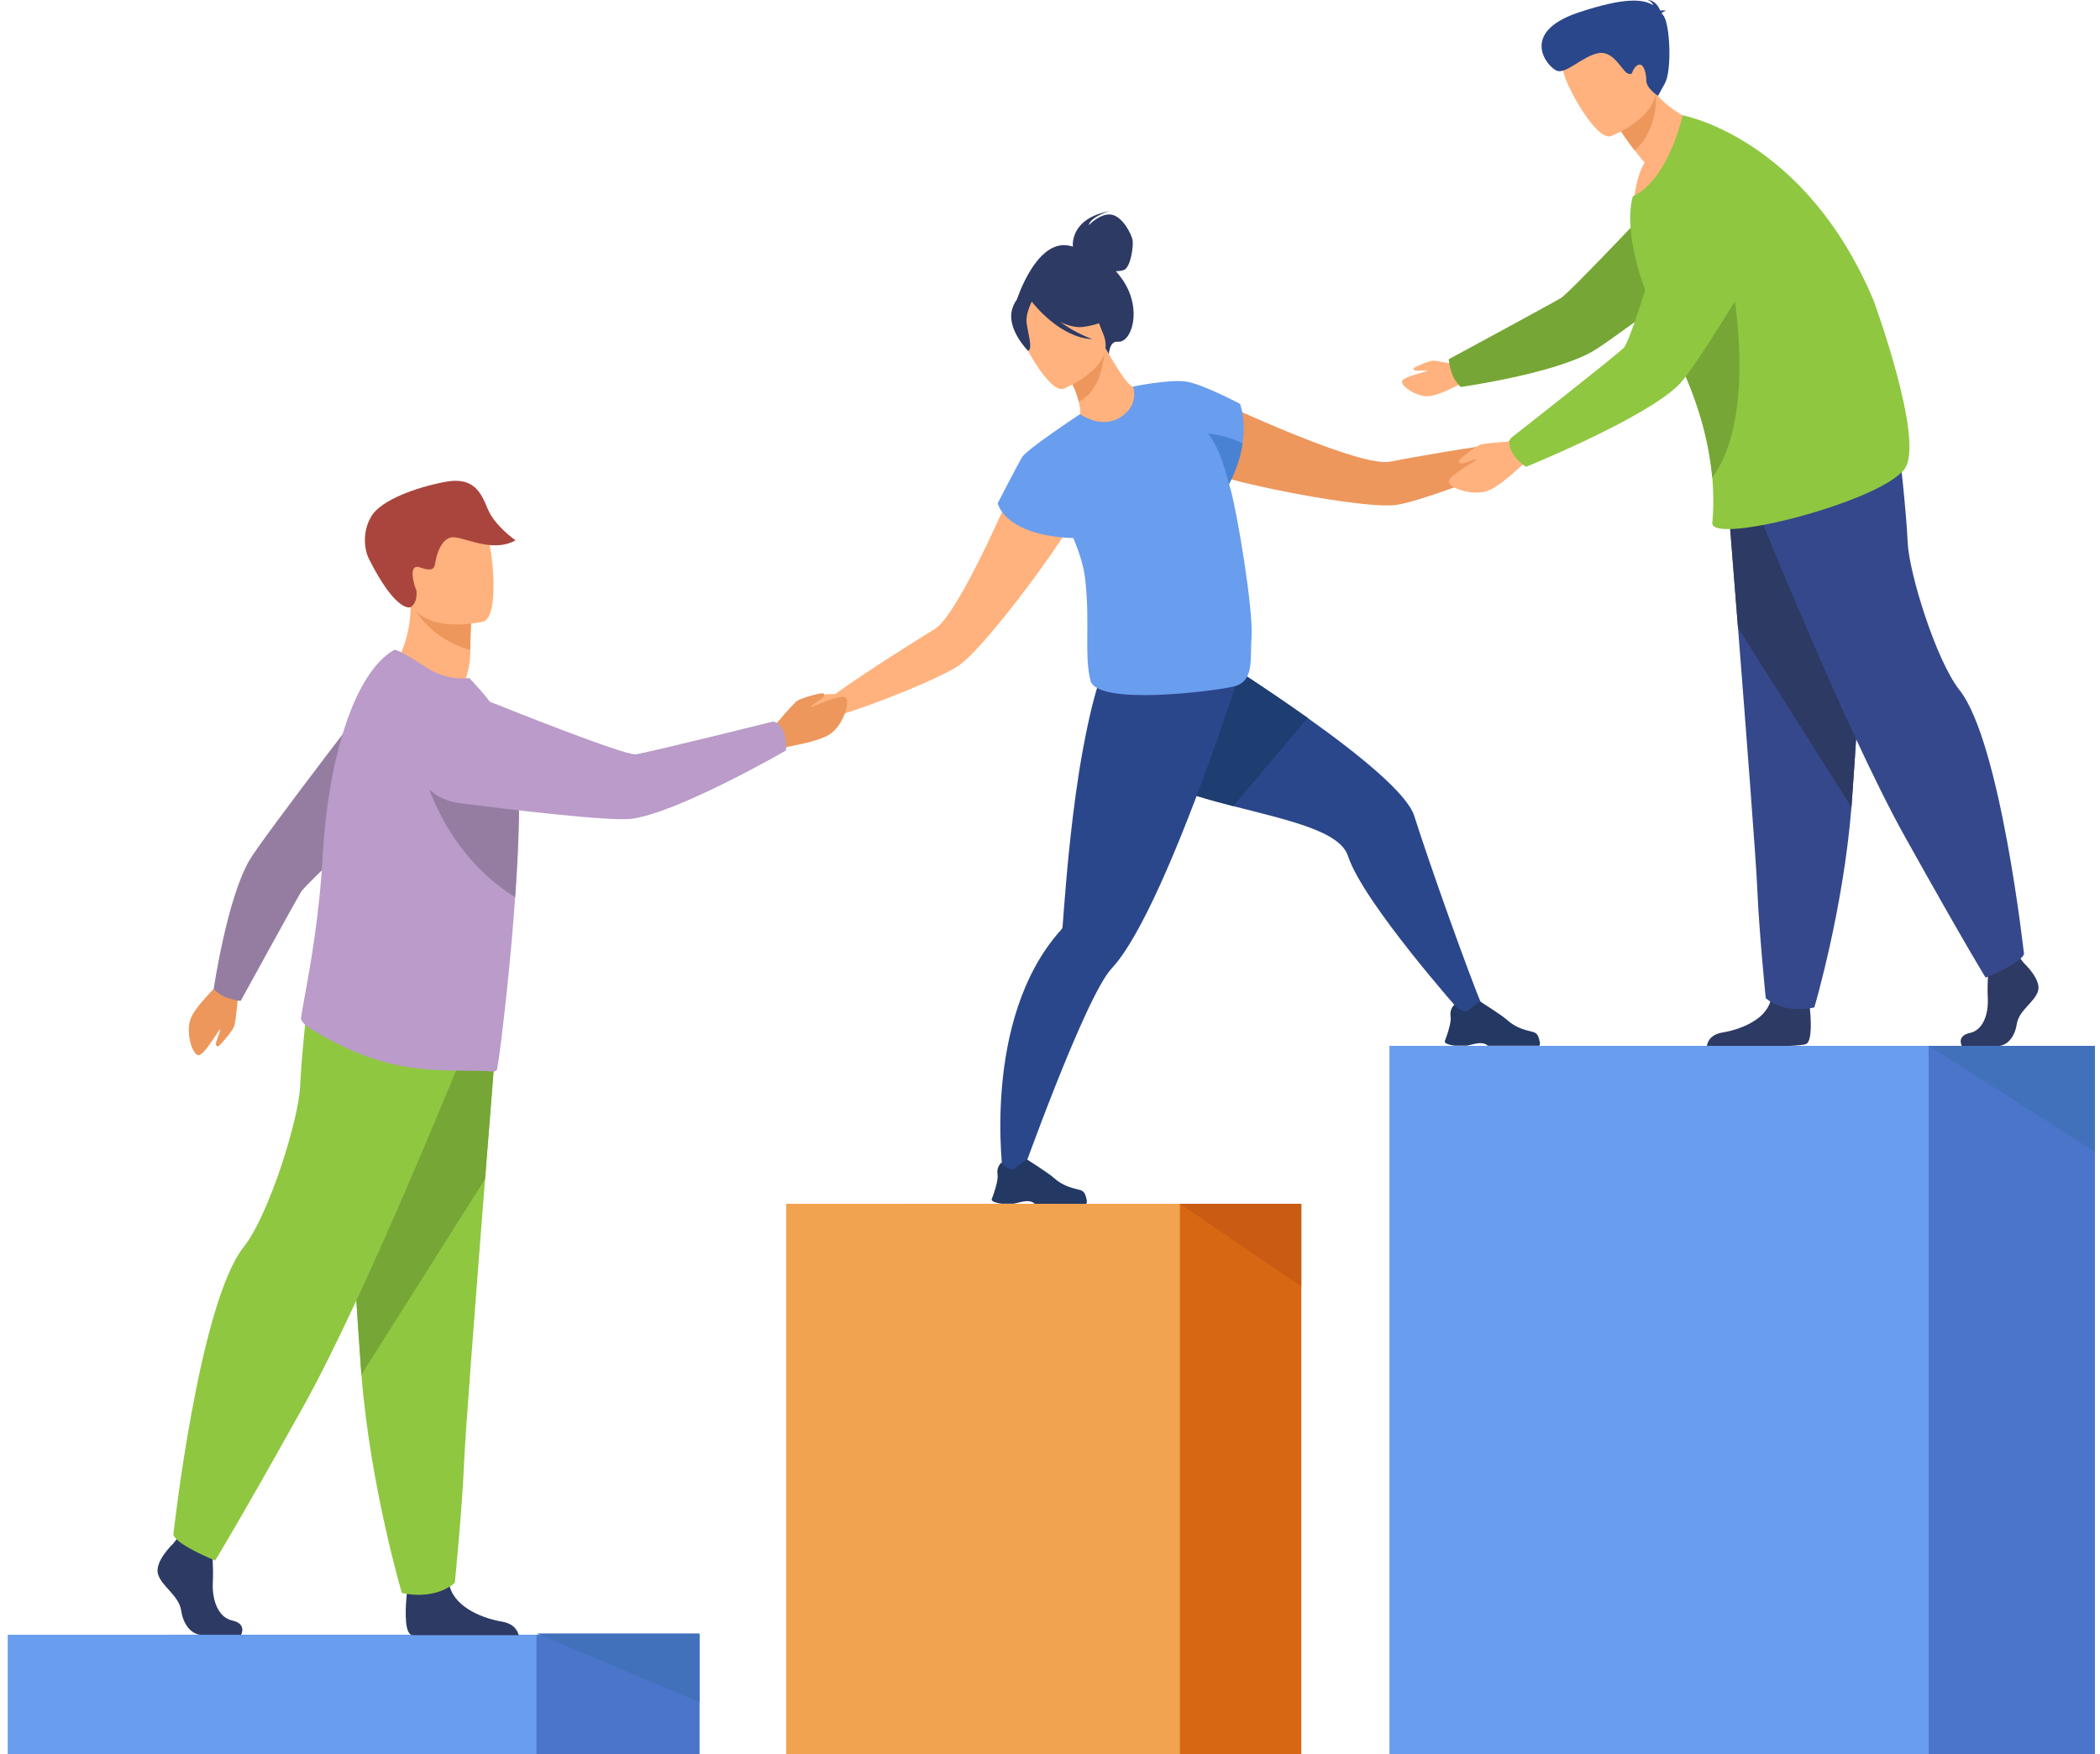 <svg width="170" height="142" viewBox="0 0 170 142" fill="none" xmlns="http://www.w3.org/2000/svg">
<path d="M56.631 132.333H13.823V141.999H56.631V132.333Z" fill="#4A75CB"/>
<path d="M43.431 132.333H0.625V142H43.431V132.333Z" fill="#699DEE"/>
<path d="M73.47 141.997H105.345V97.445H73.47V141.997Z" fill="#D86713"/>
<path d="M63.642 141.997H95.517V97.445H63.642L63.642 141.997Z" fill="#F1A34F"/>
<path d="M95.517 97.445L105.345 104.134V97.445H95.517Z" fill="#C95C12"/>
<path d="M123.957 34.546C123.464 34.471 121.979 35.844 121.979 35.844C118.809 36.211 114.172 37.053 112.504 37.374C111.321 37.602 108.14 36.517 105.032 35.272C101.336 33.79 97.745 32.081 97.745 32.081C95.694 31.977 93.365 35.718 97.524 38.098C98.159 38.462 100.545 39.081 103.292 39.647C107.081 40.427 111.558 41.105 113.082 40.867C114.852 40.59 119.863 38.757 122.843 37.353C122.843 37.353 122.846 37.352 122.851 37.35C122.862 37.344 122.873 37.339 122.883 37.334C123.063 37.25 123.792 36.926 124.278 36.954C124.837 36.987 126.08 35.965 126.119 35.693C126.157 35.42 124.449 34.622 123.956 34.547L123.957 34.546Z" fill="#ED975D"/>
<path d="M120.086 81.681L118.34 82.037C118.34 82.037 110.351 73.061 109.118 69.283C108.459 67.265 104.241 66.392 99.833 65.253C95.997 64.261 92.017 63.066 90.115 60.734C86.029 55.724 92.681 49.568 92.681 49.568C92.681 49.568 99.753 53.772 105.856 58.114C110.12 61.148 113.911 64.251 114.482 66.034C115.868 70.37 118.811 78.613 120.086 81.681Z" fill="#2B478B"/>
<path d="M117.749 84.643H118.731C119.059 84.591 119.302 84.496 119.64 84.452C120.152 84.385 120.389 84.595 120.435 84.643C120.442 84.649 120.445 84.653 120.445 84.653H124.616C124.721 84.503 124.62 84.155 124.522 83.9C124.455 83.726 124.311 83.595 124.131 83.543C123.689 83.415 122.817 83.3 122.019 82.577C121.569 82.171 119.849 81.085 119.849 81.085L119.84 81.082C119.801 81.082 119.622 81.139 118.839 81.799C118.434 82.14 117.745 81.318 117.745 81.318C117.745 81.318 117.616 81.425 117.519 81.624C117.442 81.782 117.385 81.998 117.429 82.264C117.492 82.641 117.29 83.339 117.13 83.811C117.033 84.097 116.951 84.301 116.951 84.301C116.951 84.301 116.904 84.536 117.749 84.642V84.643Z" fill="#233862"/>
<path d="M105.856 58.114L99.833 65.253C95.997 64.261 92.017 63.066 90.115 60.734C86.029 55.724 92.681 49.568 92.681 49.568C92.681 49.568 99.753 53.772 105.856 58.114Z" fill="#1E3D70"/>
<path d="M100.383 54.386C100.383 54.386 99.897 55.916 99.107 58.219C98.107 61.132 96.619 65.279 95.003 69.125C94.648 69.969 94.288 70.8 93.924 71.601C92.581 74.56 91.207 77.097 89.997 78.387C87.822 80.705 82.536 95.604 82.536 95.604L81.218 95.24C81.218 95.24 79.381 82.516 85.888 75.277C85.957 75.199 86.011 75.11 86.019 75.007C86.019 75.007 86.019 75.004 86.019 75.003C86.106 73.932 86.415 69.132 87.088 64.27C87.254 63.076 87.441 61.881 87.652 60.735C87.665 60.662 87.68 60.589 87.693 60.517C88.683 55.217 89.63 52.859 90.853 51.674L99.849 54.235L100.381 54.387L100.383 54.386Z" fill="#2B478B"/>
<path d="M81.07 97.434H82.052C82.381 97.382 82.623 97.287 82.962 97.243C83.474 97.176 83.71 97.386 83.757 97.434C83.763 97.44 83.766 97.443 83.766 97.443H87.937C88.042 97.294 87.941 96.946 87.843 96.691C87.776 96.517 87.632 96.385 87.453 96.334C87.011 96.205 86.138 96.092 85.34 95.369C84.891 94.963 83.17 93.875 83.17 93.875L83.161 93.873C83.123 93.873 82.944 93.93 82.16 94.59C81.755 94.931 81.066 94.109 81.066 94.109C81.066 94.109 80.937 94.216 80.841 94.415C80.763 94.572 80.706 94.789 80.751 95.055C80.814 95.431 80.613 96.13 80.453 96.602C80.355 96.888 80.273 97.091 80.273 97.091C80.273 97.091 80.227 97.328 81.072 97.433L81.07 97.434Z" fill="#233862"/>
<path d="M83 37.081C83 37.081 81.495 40.764 79.76 44.348C78.3 47.361 76.678 50.305 75.65 50.932C74.2 51.818 70.206 54.317 67.615 56.18C67.615 56.18 65.592 56.165 65.278 56.552C64.965 56.939 64.24 58.679 64.451 58.855C64.662 59.031 66.269 58.949 66.66 58.548C67.001 58.2 67.76 57.948 67.948 57.89C67.96 57.887 67.972 57.883 67.983 57.879C67.989 57.878 67.992 57.877 67.992 57.877C71.141 56.908 76.08 54.89 77.574 53.903C78.861 53.053 81.716 49.538 83.991 46.41C85.642 44.142 86.988 42.078 87.213 41.382C88.686 36.823 84.445 35.624 82.999 37.083L83 37.081Z" fill="#FFB27D"/>
<path d="M90.872 22.643C90.693 22.382 90.513 22.152 90.332 21.947C90.555 21.951 90.797 21.93 90.997 21.847C91.525 21.629 91.767 19.952 91.687 19.454C91.608 18.957 90.874 17.518 89.969 17.374C89.064 17.231 88.129 18.236 88.129 18.236C88.296 17.511 89.827 17.092 89.827 17.092C86.673 17.674 86.833 19.777 86.856 19.971C83.968 18.943 82.274 24.379 82.274 24.379L89.753 28.786C89.753 28.786 89.772 27.585 90.486 27.662C91.599 27.783 92.525 25.05 90.873 22.643H90.872Z" fill="#2C3A64"/>
<path d="M91.349 34.051C89.632 34.859 87.356 33.695 87.368 33.682C87.516 33.535 87.464 33.095 87.329 32.518C87.195 31.917 86.876 31.097 86.287 30.116C86.164 29.907 86.042 29.7 85.895 29.479L86.091 29.406L89.425 28.07C89.425 28.07 89.964 29.038 90.528 29.921C91.006 30.657 91.509 31.318 91.729 31.294C91.742 31.281 93.948 32.801 91.35 34.052L91.349 34.051Z" fill="#FFB27D"/>
<path d="M89.424 28.4C89.338 29.588 88.934 31.734 87.328 32.518C87.194 31.917 86.874 31.097 86.286 30.116L89.424 28.4Z" fill="#ED975D"/>
<path d="M86.091 31.47C86.091 31.47 90.431 29.759 89.324 27.073C88.218 24.387 88.032 22.357 85.215 23.336C82.397 24.314 82.284 25.559 82.436 26.546C82.587 27.533 84.934 31.846 86.091 31.47Z" fill="#FFB27D"/>
<path d="M87.711 26.46C89.715 26.177 90.3 25.368 90.3 25.368C90.3 25.368 88.454 24.838 87.37 23.03C87.37 23.03 85.117 22.27 83.448 23.54C83.346 23.673 83.273 23.827 83.237 24.011C82.854 23.886 82.279 23.918 81.947 25C81.448 26.624 83.222 28.398 83.222 28.398C83.653 28.276 83.167 26.829 83.099 26.057C83.049 25.488 83.356 24.76 83.521 24.415C83.733 24.69 85.848 27.347 88.429 27.453C88.429 27.453 87.066 26.98 85.824 26.054C86.441 26.358 87.097 26.547 87.71 26.46H87.711Z" fill="#2C3A64"/>
<path d="M99.611 39.585C99.574 39.456 99.535 39.321 99.493 39.184C100.138 37.952 100.455 36.841 100.588 35.902C100.883 33.916 100.381 32.691 100.381 32.691C100.381 32.691 97.37 31.095 96.041 30.891C96.036 30.889 96.029 30.887 96.024 30.886C96.008 30.884 95.99 30.882 95.971 30.881C94.629 30.695 91.725 31.289 91.725 31.289C91.725 31.289 92.285 32.78 90.704 33.776C89.124 34.77 87.435 33.521 87.435 33.521C87.384 33.555 87.33 33.593 87.274 33.632C87.274 33.632 83.115 36.377 82.74 37.004C82.367 37.632 80.767 40.736 80.767 40.736C80.767 40.736 81.274 43.344 86.893 43.561C87.356 44.682 87.709 45.775 87.824 46.686C88.27 50.225 87.752 53.016 88.272 55.082C88.793 57.148 98.168 55.971 99.867 55.573C101.565 55.175 101.182 53.363 101.313 51.601C101.478 49.388 100.164 41.539 99.611 39.586V39.585Z" fill="#699DEE"/>
<path d="M100.59 35.901C100.455 36.845 100.136 37.96 99.486 39.198C99.339 38.548 98.739 36.171 97.77 35.093C97.77 35.093 99.4 35.24 100.589 35.901H100.59Z" fill="#4A82D3"/>
<path d="M62.413 59.095C62.413 59.095 64.16 56.978 64.536 56.728C64.913 56.478 66.562 56.039 66.656 56.127C66.751 56.215 66.755 56.343 66.55 56.524C66.346 56.704 65.566 57.16 65.677 57.211C65.788 57.261 68.142 56.09 68.482 56.484C68.821 56.879 68.29 58.506 67.382 59.286C66.475 60.066 63.768 60.399 63.597 60.507C62.154 61.43 62.413 59.094 62.413 59.094V59.095Z" fill="#ED975D"/>
<path d="M31.66 54.206C31.66 54.206 34.169 57.184 37.365 55.938C37.365 55.938 38.053 54.275 38.062 53.05C38.062 52.9 38.066 52.753 38.068 52.614C38.085 51.234 38.131 50.459 38.131 50.459C38.131 50.459 38.131 50.459 38.128 50.459C37.983 50.399 33.243 48.453 33.247 48.614C33.329 52.347 31.66 54.206 31.66 54.206Z" fill="#FFB27D"/>
<path d="M33.723 49.505C34.18 50.351 35.748 52.009 38.068 52.614C38.085 51.234 38.131 50.46 38.131 50.46C38.131 50.46 38.131 50.46 38.128 50.46C37.997 50.425 33.587 49.255 33.723 49.505Z" fill="#ED975D"/>
<path d="M39.125 50.316C39.125 50.316 33.794 51.569 33.065 48.238C32.335 44.906 31.157 42.825 34.529 41.883C37.901 40.942 38.843 42.069 39.357 43.121C39.871 44.174 40.492 49.904 39.125 50.316Z" fill="#FFB27D"/>
<path d="M33.247 49.146C33.174 49.193 32.027 49.545 29.855 45.218C29.514 44.538 29.282 43.069 30.076 41.771C30.871 40.472 33.69 39.451 36.031 39.007C38.373 38.563 38.935 39.881 39.487 41.205C40.066 42.594 41.737 43.739 41.737 43.739C39.718 44.867 37.286 43.254 36.444 43.519C35.601 43.784 35.303 45.112 35.241 45.538C35.177 45.963 35.081 46.317 34.021 45.936C32.961 45.556 33.541 47.438 33.711 47.798C33.711 47.798 33.855 48.756 33.248 49.145L33.247 49.146Z" fill="#A9453D"/>
<path d="M19.515 132.333H16.288C15.611 132.333 14.859 131.646 14.671 130.39C14.483 129.132 13.092 128.447 12.791 127.418C12.49 126.389 14.032 124.941 14.032 124.941L14.29 124.605L14.558 124.255L17.115 124.864C17.115 124.864 17.177 125.481 17.217 126.267C17.245 126.834 17.26 127.49 17.228 128.066C17.153 129.438 17.608 130.915 18.809 131.182C20.013 131.449 19.515 132.334 19.515 132.334V132.333Z" fill="#2C3A64"/>
<path d="M41.986 132.364H33.43C33.349 132.347 33.286 132.329 33.249 132.31C32.678 132.015 32.857 129.764 32.926 129.068C32.939 128.94 32.948 128.864 32.948 128.864C32.948 128.864 35.956 126.387 36.371 128.283C36.384 128.342 36.4 128.4 36.415 128.458C36.938 130.233 39.272 131.04 40.62 131.265C41.651 131.437 41.918 132.055 41.987 132.364H41.986Z" fill="#2C3A64"/>
<path d="M40.261 82.889C40.261 82.889 39.804 88.59 39.266 95.441C38.536 104.75 37.658 116.183 37.572 118.349C37.421 122.109 36.819 128.126 36.819 128.126C36.819 128.126 35.391 129.555 32.532 128.953C32.532 128.953 29.985 120.365 29.257 111.277C29.245 111.128 29.235 110.979 29.223 110.828C28.547 101.578 27.493 82.098 27.493 82.098L40.259 82.888L40.261 82.889Z" fill="#8FC741"/>
<path d="M40.261 82.889C40.261 82.889 39.804 88.589 39.267 95.441L29.258 111.278C29.247 111.129 29.236 110.979 29.224 110.829C28.548 101.578 27.495 82.099 27.495 82.099L40.26 82.889H40.261Z" fill="#76A635"/>
<path d="M38.173 83.566C38.173 83.566 29.939 104.211 24.523 113.913C19.108 123.615 17.416 126.322 17.416 126.322C17.416 126.322 14.313 125.081 14.031 124.235C14.031 124.235 16.102 105.505 19.729 100.938C21.778 98.358 24.185 90.616 24.297 87.909C24.41 85.202 25.031 79.843 25.031 79.843L38.173 83.565V83.566Z" fill="#8FC741"/>
<path d="M19.318 80.127C19.318 80.127 19.105 82.705 18.948 83.102C18.793 83.497 17.751 84.725 17.631 84.708C17.511 84.691 17.438 84.593 17.5 84.344C17.561 84.094 17.919 83.322 17.806 83.342C17.692 83.363 16.5 85.537 16.026 85.414C15.551 85.291 15.087 83.745 15.37 82.653C15.653 81.562 17.569 79.848 17.643 79.672C18.264 78.18 19.32 80.127 19.32 80.127H19.318Z" fill="#ED975D"/>
<path d="M18.434 80.781C19.346 81.074 19.492 81.008 19.492 81.008C19.492 81.008 23.928 72.931 24.377 72.191C24.827 71.452 33.797 63.134 33.797 63.134L31.492 54.537C31.492 54.537 21.29 67.749 20.187 69.645C18.366 72.778 17.3 80.054 17.3 80.054C17.3 80.054 17.717 80.553 18.434 80.783V80.781Z" fill="#957DA2"/>
<path d="M41.999 66.507C41.967 68.273 41.864 70.258 41.727 72.273C41.718 72.393 41.71 72.512 41.701 72.631C41.612 73.88 41.517 75.132 41.407 76.352C41.362 76.841 41.315 77.325 41.267 77.8L41.259 77.863C41.255 78.041 41.234 78.234 41.214 78.41C40.764 82.982 40.292 86.593 40.205 86.648C40.1 86.718 39.982 86.753 39.854 86.737C38.655 86.587 35.078 86.859 32.15 86.221C29.679 85.7 27.551 84.712 25.296 83.379C24.997 83.202 24.314 82.734 24.369 82.384C24.423 81.999 24.524 81.443 24.652 80.744C25.096 78.313 25.863 74.13 26.125 69.235C26.176 68.323 26.25 67.422 26.346 66.537C26.598 64.231 27 62.04 27.541 60.094C28.545 56.478 30.02 53.71 31.871 52.627C32.113 52.491 33.414 53.319 34.609 54.087C35.712 54.795 36.875 54.99 38.005 54.891L38.999 55.991C40.203 57.392 41.486 59.256 41.837 61.905C41.863 62.101 41.886 62.309 41.905 62.529C42.002 63.608 42.026 64.975 41.998 66.505L41.999 66.507Z" fill="#BA9BC9"/>
<path d="M41.999 66.508C41.967 68.274 41.864 70.258 41.727 72.273C41.718 72.393 41.709 72.513 41.701 72.631C34.853 68.345 33.799 60.502 33.799 60.502C37.167 60.649 39.844 61.424 41.907 62.532C42.004 63.611 42.028 64.977 42 66.508H41.999Z" fill="#957DA2"/>
<path d="M63.453 59.306C63.101 58.351 62.551 58.414 62.551 58.414C62.551 58.414 52.37 60.951 51.457 61.059C50.543 61.169 40.493 57.135 40.493 57.135C40.493 57.135 36.537 55.36 34.684 56.981C33.074 58.389 33.001 60.173 33.377 61.672C33.827 63.458 35.337 64.777 37.164 65.01C41.264 65.533 49.445 66.515 51.159 66.277C54.975 65.746 63.622 60.754 63.622 60.754C63.622 60.754 63.73 60.056 63.453 59.306Z" fill="#BA9BC9"/>
<path d="M163.848 77.969C163.848 77.969 165.262 79.28 164.986 80.212C164.71 81.143 163.433 81.764 163.261 82.903C163.089 84.041 162.399 84.662 161.777 84.662H158.817C158.817 84.662 158.36 83.861 159.463 83.619C160.568 83.378 160.983 82.04 160.915 80.798C160.846 79.555 161.018 77.9 161.018 77.9L163.364 77.347L163.848 77.969Z" fill="#2C3A64"/>
<path d="M146.218 84.507C146.075 84.579 145.57 84.628 144.878 84.661H138.183C138.205 84.462 138.361 83.752 139.456 83.576C140.693 83.374 142.835 82.656 143.313 81.074C143.329 81.023 143.343 80.972 143.355 80.92C143.734 79.229 146.493 81.437 146.493 81.437C146.493 81.437 146.502 81.505 146.514 81.62C146.578 82.241 146.741 84.247 146.218 84.508V84.507Z" fill="#2C3A64"/>
<path d="M139.784 39.291C139.784 39.291 140.202 44.521 140.695 50.807C141.365 59.348 142.171 69.837 142.25 71.825C142.388 75.275 142.94 80.795 142.94 80.795C142.94 80.795 144.25 82.107 146.874 81.554C146.874 81.554 149.211 73.674 149.879 65.338C149.89 65.201 149.9 65.063 149.91 64.925C150.531 56.438 151.497 38.567 151.497 38.567L139.785 39.291H139.784Z" fill="#35488B"/>
<path d="M139.784 39.291C139.784 39.291 140.202 44.521 140.695 50.807L149.878 65.337C149.889 65.2 149.899 65.062 149.909 64.924C150.53 56.437 151.495 38.566 151.495 38.566L139.784 39.29V39.291Z" fill="#2C3A64"/>
<path d="M141.698 39.912C141.698 39.912 149.254 58.853 154.222 67.754C159.19 76.654 160.743 79.139 160.743 79.139C160.743 79.139 163.589 78.001 163.848 77.225C163.848 77.225 161.948 60.04 158.621 55.852C156.741 53.485 154.533 46.382 154.43 43.898C154.326 41.414 153.757 36.497 153.757 36.497L141.699 39.912H141.698Z" fill="#35488B"/>
<path d="M118.393 29.638C118.393 29.638 116.344 29.17 115.998 29.193C115.654 29.216 114.446 29.722 114.43 29.82C114.414 29.917 114.472 29.997 114.679 30.012C114.888 30.025 115.574 29.937 115.531 30.021C115.487 30.104 113.51 30.493 113.489 30.89C113.467 31.288 114.55 32.028 115.465 32.077C116.38 32.127 118.178 31.064 118.333 31.05C119.641 30.936 118.392 29.64 118.392 29.64L118.393 29.638Z" fill="#FFB27D"/>
<path d="M117.516 30.159C117.223 29.223 117.292 29.073 117.292 29.073C117.292 29.073 125.599 24.581 126.36 24.125C127.121 23.67 135.706 14.534 135.706 14.534L144.499 16.954C144.499 16.954 130.891 27.319 128.941 28.436C125.719 30.281 118.255 31.325 118.255 31.325C118.255 31.325 117.747 30.893 117.516 30.158V30.159Z" fill="#76A635"/>
<path d="M138.37 10.093C138.37 10.093 135.287 15.517 132.274 16.225C132.274 16.225 132.399 14.403 133.133 13.156C132.833 12.802 132.569 12.477 132.341 12.185C131.582 11.213 131.221 10.619 131.221 10.619L132.244 7.869L132.938 6.004C133.272 6.609 133.639 7.125 134.023 7.566C135.997 9.837 138.371 10.093 138.371 10.093H138.37Z" fill="#FFB27D"/>
<path d="M134.021 7.566C134.021 7.566 134.389 10.284 132.339 12.186C131.58 11.214 131.22 10.619 131.22 10.619L132.243 7.869C133.339 7.535 134.021 7.566 134.021 7.566Z" fill="#ED975D"/>
<path d="M130.408 11.02C130.408 11.02 135.015 9.224 133.852 6.373C132.69 3.521 132.502 1.369 129.512 2.396C126.522 3.422 126.397 4.741 126.554 5.787C126.711 6.834 129.181 11.414 130.41 11.021L130.408 11.02Z" fill="#FFB27D"/>
<path d="M154.203 37.927C152.344 40.598 138.452 44.169 138.616 42.319C138.679 41.611 138.764 40.363 138.614 38.671C138.579 38.275 138.531 37.855 138.467 37.411C138.114 34.982 137.276 31.857 135.406 28.241C135.266 27.97 135.12 27.697 134.968 27.421C134.198 26.02 133.542 24.541 133.042 23.093C132.08 20.311 131.692 17.65 132.177 15.91C132.179 15.902 132.182 15.894 132.185 15.886C135.089 14.543 136.214 9.335 136.214 9.335C136.214 9.335 146.121 11.114 151.67 24.32C151.67 24.32 155.818 35.602 154.201 37.927H154.203Z" fill="#8FC741"/>
<path d="M138.614 38.671C138.579 38.275 138.531 37.855 138.467 37.411C138.114 34.982 137.276 31.857 135.406 28.241C135.727 26.295 136.17 24.676 136.657 23.948C138.632 20.987 139.783 20.524 139.783 20.524C139.783 20.524 142.747 33.021 138.614 38.671Z" fill="#76A635"/>
<path d="M122.997 35.699C122.997 35.699 120.256 35.843 119.832 35.995C119.407 36.148 118.073 37.213 118.088 37.342C118.102 37.47 118.203 37.549 118.469 37.493C118.736 37.436 119.566 37.081 119.541 37.2C119.515 37.32 117.173 38.515 117.287 39.022C117.402 39.529 119.026 40.07 120.193 39.806C121.36 39.541 123.238 37.563 123.427 37.491C125.028 36.88 122.996 35.699 122.996 35.699H122.997Z" fill="#FFB27D"/>
<path d="M122.48 36.738C121.931 35.851 122.326 35.446 122.326 35.446C122.326 35.446 130.792 28.817 131.456 28.147C132.119 27.477 135.193 16.814 135.193 16.814C135.193 16.814 136.251 12.498 138.729 12.023C140.882 11.609 142.371 12.674 143.345 13.923C144.505 15.411 144.619 17.463 143.656 19.086C141.495 22.728 137.134 29.96 135.86 31.194C133.026 33.944 123.543 37.785 123.543 37.785C123.543 37.785 122.91 37.434 122.479 36.737L122.48 36.738Z" fill="#8FC741"/>
<path d="M134.513 1.076C134.545 1.012 134.639 0.944 134.868 0.874C134.868 0.874 134.654 0.802 134.404 0.858C134.275 0.542 133.961 0.004 133.371 0C133.371 0 133.709 0.088 133.834 0.426C133.026 -0.086 131.528 -0.234 127.79 1.01C122.863 2.651 125.324 5.512 126.07 5.741C126.818 5.97 128.193 4.499 129.429 4.297C130.664 4.096 131.334 5.818 131.805 5.961C132.277 6.104 132.009 5.712 132.502 5.32C132.996 4.928 133.279 5.851 133.269 6.5C133.258 7.149 134.221 7.763 134.221 7.763L134.786 6.728C135.351 5.692 135.197 1.933 134.657 1.256C134.61 1.197 134.562 1.135 134.513 1.075V1.076Z" fill="#2B478B"/>
<path d="M56.631 132.224V137.8L43.431 132.224H56.631Z" fill="#4271BC"/>
<path d="M169.591 84.661H125.939V141.997H169.591V84.661Z" fill="#4A75CB"/>
<path d="M156.133 84.661H112.48V141.997H156.133V84.661Z" fill="#699DEE"/>
<path d="M169.592 84.661V93.235L156.132 84.661H169.592Z" fill="#4271BC"/>
</svg>
